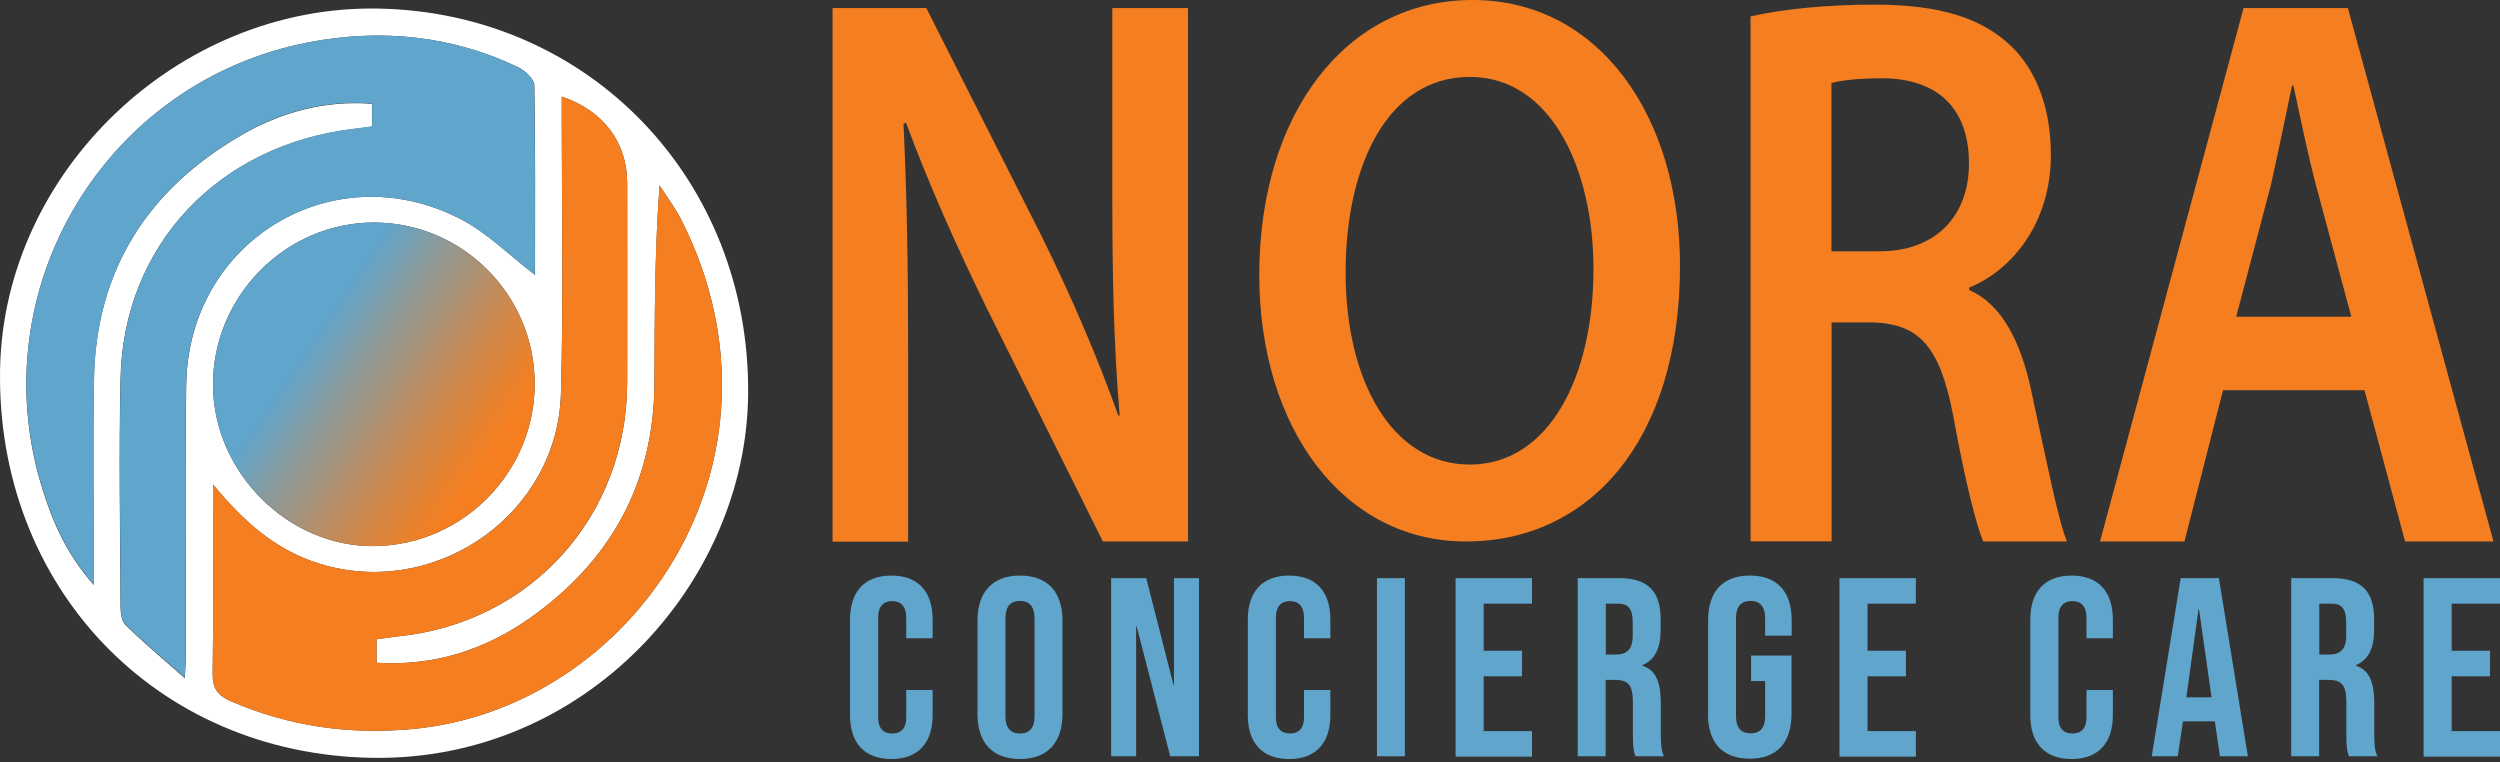 <?xml version="1.0" encoding="UTF-8"?>
<svg xmlns="http://www.w3.org/2000/svg" width="200" height="61" viewBox="0 0 200 61" fill="none">
  <rect x="0" y="0" width="200" height="61" fill="#333333" stroke="none"/>
  <path d="M30.223 0.685C47.188 0.973 60.029 14.458 59.85 31.56C59.7 46.648 46.818 60.914 29.757 60.626C12.394 60.338 -0.309 46.867 0.006 29.518C0.307 13.718 14.244 0.411 30.223 0.685ZM14.792 54.226C14.833 53.157 14.874 52.733 14.874 52.308C14.874 45.113 14.792 37.919 14.902 30.738C15.08 19.282 26.619 12.279 36.801 17.5C38.98 18.61 40.775 20.446 42.803 21.995C42.803 16.979 42.844 11.909 42.748 6.838C42.748 6.331 41.994 5.646 41.446 5.372C36.115 2.837 30.469 2.289 24.769 3.371C8.379 6.482 -1.57 23.16 3.377 39.07C4.199 41.728 5.309 44.305 7.502 46.799C7.502 41.002 7.42 35.685 7.515 30.354C7.666 21.597 11.832 15.157 19.287 10.826C22.453 8.99 25.947 8.017 29.757 8.305V10.127C29.264 10.196 28.839 10.251 28.414 10.305C17.519 11.539 9.873 19.583 9.64 30.258C9.503 36.329 9.612 42.4 9.64 48.484C9.64 49.005 9.722 49.704 10.051 50.019C11.448 51.376 12.942 52.637 14.778 54.254L14.792 54.226ZM17.04 38.755C17.04 44.168 17.081 49.046 17.012 53.911C16.998 55.103 17.437 55.651 18.479 56.104C23.124 58.105 27.921 58.79 32.977 58.324C50.587 56.707 64.222 36.973 54.547 17.664C54.054 16.678 53.369 15.773 52.766 14.841C52.368 20.227 52.382 25.407 52.355 30.601C52.327 38.645 48.846 44.921 42.337 49.485C38.719 52.02 34.663 53.308 30.127 53.02V51.143C30.744 51.061 31.292 50.965 31.84 50.91C42.447 49.841 50.148 41.345 50.176 30.628C50.189 25.297 50.176 19.967 50.176 14.636C50.176 11.415 48.271 8.839 44.941 7.729C44.941 8.442 44.941 9.113 44.941 9.771C44.941 17.02 45.078 24.283 44.872 31.519C44.598 40.92 35.321 47.621 26.249 45.291C22.508 44.332 19.767 42.071 17.04 38.755ZM42.776 30.683C42.762 23.584 37.006 17.815 29.935 17.801C22.85 17.788 16.985 23.721 17.04 30.848C17.095 37.85 23.11 43.798 30.003 43.688C37.061 43.578 42.789 37.754 42.776 30.683Z" fill="white"></path>
  <path d="M14.792 54.226C12.956 52.596 11.448 51.348 10.064 49.992C9.735 49.677 9.653 48.978 9.653 48.457C9.626 42.386 9.516 36.302 9.653 30.231C9.9 19.555 17.547 11.511 28.427 10.278C28.852 10.237 29.263 10.168 29.77 10.1V8.277C25.961 7.989 22.466 8.962 19.301 10.799C11.846 15.129 7.68 21.584 7.529 30.327C7.433 35.644 7.515 40.975 7.515 46.771C5.323 44.277 4.226 41.715 3.39 39.042C-1.57 23.16 8.379 6.482 24.755 3.371C30.469 2.289 36.115 2.823 41.432 5.372C41.994 5.632 42.734 6.331 42.734 6.838C42.83 11.909 42.789 16.979 42.789 21.995C40.761 20.446 38.966 18.61 36.787 17.5C26.618 12.279 15.08 19.295 14.888 30.738C14.778 37.932 14.861 45.113 14.861 52.308C14.861 52.733 14.819 53.171 14.778 54.226H14.792Z" fill="#60A5CC"></path>
  <path d="M17.04 38.755C19.767 42.071 22.521 44.332 26.249 45.291C35.321 47.621 44.612 40.92 44.873 31.519C45.078 24.27 44.941 17.02 44.941 9.771C44.941 9.099 44.941 8.442 44.941 7.729C48.271 8.839 50.176 11.415 50.176 14.636C50.176 19.967 50.19 25.297 50.176 30.628C50.135 41.331 42.433 49.841 31.84 50.91C31.292 50.965 30.758 51.061 30.127 51.143V53.02C34.663 53.308 38.719 52.02 42.337 49.485C48.847 44.921 52.327 38.659 52.355 30.601C52.368 25.407 52.355 20.213 52.766 14.841C53.355 15.787 54.04 16.678 54.547 17.664C64.222 36.973 50.587 56.707 32.977 58.324C27.921 58.79 23.124 58.118 18.479 56.104C17.437 55.651 16.999 55.103 17.012 53.911C17.081 49.032 17.04 44.154 17.04 38.755Z" fill="#F57F20"></path>
  <path d="M42.776 30.683C42.789 37.74 37.075 43.565 30.003 43.688C23.11 43.797 17.095 37.85 17.04 30.847C16.985 23.721 22.836 17.788 29.935 17.801C37.006 17.815 42.762 23.598 42.776 30.683Z" fill="url(#paint0_linear_483_5)"></path>
  <path d="M66.607 43.318V0.644H74.103L83.353 18.939C85.696 23.694 87.82 28.627 89.465 33.245H89.574C89.095 27.545 88.985 22.036 88.985 15.513V0.644H95.042V43.318H88.231L78.872 24.516C76.583 19.829 74.254 14.636 72.486 9.826L72.28 9.894C72.54 15.403 72.65 21.035 72.65 28.066V43.332H66.593L66.607 43.318Z" fill="#F57F20"></path>
  <path d="M134.399 21.255C134.399 35.301 127.109 43.318 117.283 43.318C107.458 43.318 100.743 34.246 100.743 21.995C100.743 9.072 107.704 0 117.804 0C127.904 0 134.399 9.264 134.399 21.255ZM107.649 21.817C107.649 30.395 111.322 37.165 117.585 37.165C123.847 37.165 127.479 30.272 127.479 21.501C127.479 13.608 124.135 6.153 117.585 6.153C111.034 6.153 107.649 13.183 107.649 21.817Z" fill="#F57F20"></path>
  <path d="M140.032 1.316C142.526 0.74 146.144 0.37 149.926 0.37C155.079 0.37 158.546 1.384 160.985 3.782C162.959 5.742 164.069 8.716 164.069 12.388C164.069 17.884 160.93 21.625 157.532 23.009V23.201C160.136 24.338 161.684 27.312 162.534 31.423C163.699 36.74 164.658 41.673 165.357 43.318H158.656C158.121 42.057 157.217 38.576 156.257 33.259C155.188 27.695 153.544 25.928 149.83 25.791H146.528V43.304H140.046V1.316H140.032ZM146.514 20.104H150.392C154.805 20.104 157.518 17.322 157.518 13.087C157.518 8.469 154.805 6.263 150.557 6.263C148.487 6.263 147.158 6.455 146.514 6.646V20.117V20.104Z" fill="#F57F20"></path>
  <path d="M177.841 31.217L174.757 43.318H168.001L179.485 0.644H187.831L199.479 43.318H192.408L189.16 31.217H177.841ZM188.105 25.338L185.282 14.828C184.597 12.238 184.008 9.319 183.473 6.852H183.364C182.829 9.319 182.24 12.306 181.664 14.828L178.896 25.338H188.091H188.105Z" fill="#F57F20"></path>
  <path d="M68.004 57.214V49.553C68.004 47.361 69.142 46.045 71.307 46.045C73.472 46.045 74.61 47.347 74.61 49.553V51.061H72.499V49.416C72.499 48.484 72.047 48.087 71.376 48.087C70.704 48.087 70.252 48.471 70.252 49.416V57.378C70.252 58.31 70.704 58.68 71.376 58.68C72.047 58.68 72.499 58.31 72.499 57.378V55.199H74.61V57.214C74.61 59.406 73.472 60.722 71.307 60.722C69.142 60.722 68.004 59.42 68.004 57.214Z" fill="#60A5CC"></path>
  <path d="M78.2 57.132V49.636C78.2 47.361 79.406 46.045 81.599 46.045C83.791 46.045 84.997 47.347 84.997 49.636V57.132C84.997 59.406 83.791 60.722 81.599 60.722C79.406 60.722 78.2 59.42 78.2 57.132ZM82.763 57.269V49.485C82.763 48.471 82.311 48.073 81.599 48.073C80.886 48.073 80.434 48.457 80.434 49.485V57.269C80.434 58.283 80.886 58.68 81.599 58.68C82.311 58.68 82.763 58.296 82.763 57.269Z" fill="#60A5CC"></path>
  <path d="M88.889 46.251H91.698L93.877 54.788H93.918V46.251H95.919V60.502H93.617L90.931 50.101H90.89V60.502H88.889V46.251Z" fill="#60A5CC"></path>
  <path d="M99.825 57.214V49.553C99.825 47.361 100.962 46.045 103.127 46.045C105.293 46.045 106.43 47.347 106.43 49.553V51.061H104.32V49.416C104.32 48.484 103.867 48.087 103.196 48.087C102.524 48.087 102.072 48.471 102.072 49.416V57.378C102.072 58.31 102.524 58.68 103.196 58.68C103.867 58.68 104.32 58.31 104.32 57.378V55.199H106.43V57.214C106.43 59.406 105.293 60.722 103.127 60.722C100.962 60.722 99.825 59.42 99.825 57.214Z" fill="#60A5CC"></path>
  <path d="M110.157 46.251H112.391V60.502H110.157V46.251Z" fill="#60A5CC"></path>
  <path d="M116.448 46.251H122.56V48.292H118.695V52.061H121.765V54.103H118.695V58.488H122.56V60.53H116.448V46.278V46.251Z" fill="#60A5CC"></path>
  <path d="M126.218 46.251H129.535C131.851 46.251 132.851 47.333 132.851 49.526V50.403C132.851 51.869 132.385 52.801 131.385 53.212V53.253C132.508 53.596 132.865 54.665 132.865 56.268V58.776C132.865 59.475 132.892 59.982 133.111 60.502H130.836C130.713 60.133 130.631 59.913 130.631 58.748V56.145C130.631 54.815 130.247 54.391 129.219 54.391H128.452V60.502H126.218V46.251ZM129.274 52.362C130.11 52.362 130.617 51.992 130.617 50.855V49.759C130.617 48.745 130.275 48.292 129.48 48.292H128.466V52.362H129.274Z" fill="#60A5CC"></path>
  <path d="M136.647 57.132V49.636C136.647 47.361 137.785 46.045 139.991 46.045C142.197 46.045 143.335 47.347 143.335 49.636V50.855H141.211V49.485C141.211 48.471 140.758 48.073 140.046 48.073C139.333 48.073 138.881 48.457 138.881 49.485V57.282C138.881 58.296 139.333 58.666 140.046 58.666C140.758 58.666 141.211 58.296 141.211 57.282V54.487H140.087V52.445H143.321V57.104C143.321 59.379 142.184 60.695 139.977 60.695C137.771 60.695 136.634 59.393 136.634 57.104L136.647 57.132Z" fill="#60A5CC"></path>
  <path d="M147.158 46.251H153.27V48.292H149.405V52.061H152.475V54.103H149.405V58.488H153.27V60.53H147.158V46.278V46.251Z" fill="#60A5CC"></path>
  <path d="M162.424 57.214V49.553C162.424 47.361 163.561 46.045 165.727 46.045C167.892 46.045 169.029 47.347 169.029 49.553V51.061H166.919V49.416C166.919 48.484 166.467 48.087 165.795 48.087C165.124 48.087 164.671 48.471 164.671 49.416V57.378C164.671 58.31 165.124 58.68 165.795 58.68C166.467 58.68 166.919 58.31 166.919 57.378V55.199H169.029V57.214C169.029 59.406 167.892 60.722 165.727 60.722C163.561 60.722 162.424 59.42 162.424 57.214Z" fill="#60A5CC"></path>
  <path d="M174.483 46.251H177.512L179.828 60.502H177.594L177.183 57.666V57.707H174.634L174.223 60.502H172.14L174.456 46.251H174.483ZM176.923 55.788L175.922 48.745H175.881L174.908 55.788H176.923Z" fill="#60A5CC"></path>
  <path d="M183.295 46.251H186.611C188.927 46.251 189.928 47.333 189.928 49.526V50.403C189.928 51.869 189.462 52.801 188.462 53.212V53.253C189.585 53.596 189.942 54.665 189.942 56.268V58.776C189.942 59.475 189.955 59.982 190.188 60.502H187.913C187.79 60.133 187.708 59.913 187.708 58.748V56.145C187.708 54.815 187.324 54.391 186.296 54.391H185.529V60.502H183.295V46.251ZM186.351 52.362C187.187 52.362 187.694 51.992 187.694 50.855V49.759C187.694 48.745 187.352 48.292 186.557 48.292H185.543V52.362H186.351Z" fill="#60A5CC"></path>
  <path d="M193.888 46.251H200V48.292H196.136V52.061H199.205V54.103H196.136V58.488H200V60.53H193.888V46.278V46.251Z" fill="#60A5CC"></path>
  <defs>
    <linearGradient id="paint0_linear_483_5" x1="20.027" y1="24.091" x2="40.912" y2="38.056" gradientUnits="userSpaceOnUse">
      <stop offset="0.23" stop-color="#60A5CC"></stop>
      <stop offset="0.41" stop-color="#8E9996"></stop>
      <stop offset="0.65" stop-color="#C58B57"></stop>
      <stop offset="0.82" stop-color="#E7822F"></stop>
      <stop offset="0.91" stop-color="#F57F20"></stop>
    </linearGradient>
  </defs>
</svg>
